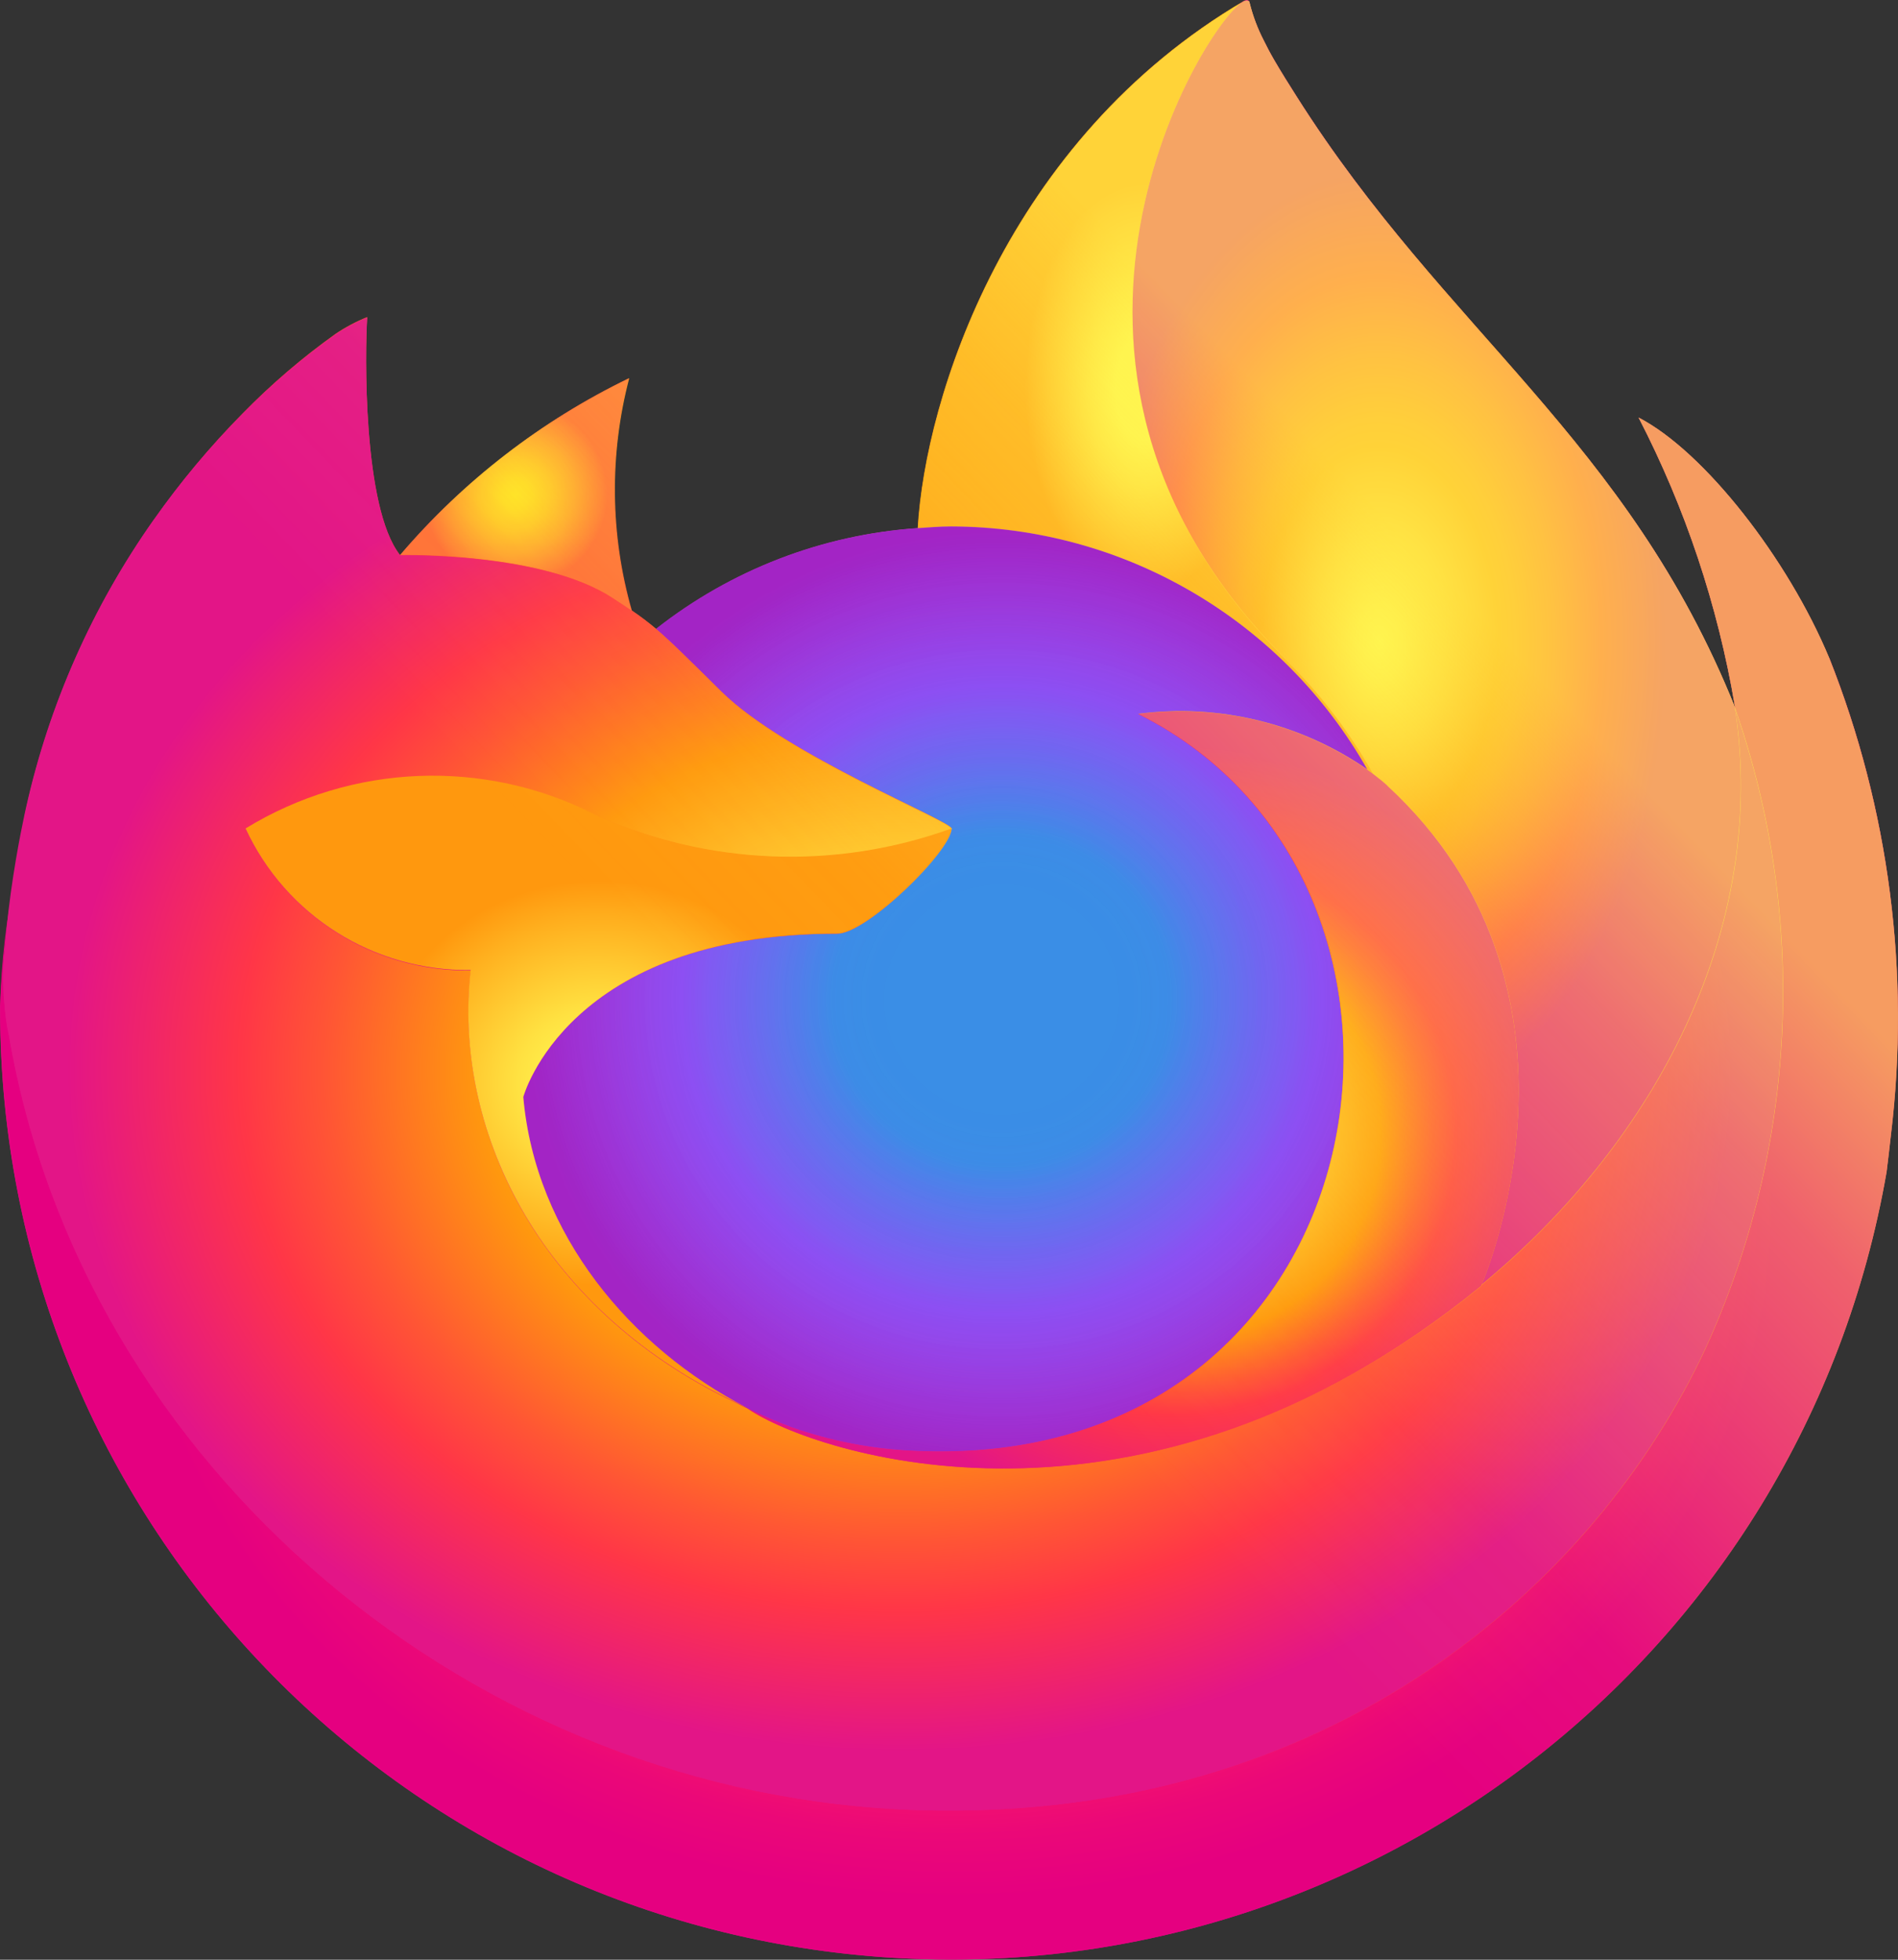 <svg height="64" overflow="visible" viewBox="0 0 62 64" width="62" xmlns="http://www.w3.org/2000/svg"><rect x="0" y="0" width="62" height="64" fill="#333333" stroke="none"/><g><defs><path id="path-173350360068423469" d="M59.752,21.474c-1.349,-3.243 -4.084,-6.745 -6.226,-7.852c1.528,2.957 2.588,6.132 3.143,9.413l0.006,0.052c-3.509,-8.74 -9.457,-12.27 -14.318,-19.946c-0.246,-0.388 -0.492,-0.777 -0.731,-1.188c-0.137,-0.235 -0.247,-0.446 -0.342,-0.64c-0.202,-0.39 -0.357,-0.802 -0.463,-1.229c0,-0.041 -0.03,-0.075 -0.07,-0.08c-0.019,-0.005 -0.039,-0.005 -0.058,0c-0.004,0 -0.01,0.007 -0.015,0.009c-0.005,0.002 -0.015,0.009 -0.022,0.012l0.012,-0.021c-7.796,4.562 -10.442,13.007 -10.683,17.233c-3.114,0.213 -6.092,1.36 -8.545,3.29c-0.256,-0.217 -0.523,-0.419 -0.801,-0.607c-0.707,-2.474 -0.737,-5.093 -0.087,-7.582c-2.863,1.386 -5.407,3.351 -7.471,5.771h-0.014c-1.23,-1.558 -1.144,-6.697 -1.073,-7.77c-0.364,0.146 -0.711,0.331 -1.036,0.55c-1.086,0.775 -2.101,1.644 -3.033,2.597c-1.063,1.077 -2.033,2.241 -2.901,3.479v0.005v-0.006c-1.995,2.827 -3.41,6.02 -4.164,9.397l-0.042,0.205c-0.058,0.273 -0.269,1.64 -0.305,1.937c0,0.023 -0.005,0.045 -0.007,0.068c-0.272,1.411 -0.44,2.841 -0.504,4.277v0.16c0.028,16.092 12.363,29.491 28.405,30.857c16.042,1.366 30.466,-9.756 33.217,-25.611c0.052,-0.4 0.094,-0.796 0.141,-1.201c0.639,-5.281 -0.053,-10.638 -2.013,-15.584zM23.981,45.758c0.145,0.07 0.281,0.145 0.43,0.211l0.022,0.014c-0.151,-0.072 -0.301,-0.147 -0.452,-0.225zM31.59,27.545v0c-1,-1 -1,-1 -1,-1v0zM56.676,23.096v-0.03l0.006,0.033z" vector-effect="non-scaling-stroke"/><linearGradient id="gradient-173350360088023763" x1="86%" y1="15%" x2="14%" y2="85%" vector-effect="non-scaling-stroke"><stop offset="4.8%" stop-color="rgb(255,244,79)" stop-opacity="1" vector-effect="non-scaling-stroke"/><stop offset="11.1%" stop-color="rgb(255,232,71)" stop-opacity="1" vector-effect="non-scaling-stroke"/><stop offset="22.5%" stop-color="rgb(255,200,48)" stop-opacity="1" vector-effect="non-scaling-stroke"/><stop offset="36.8%" stop-color="rgb(255,152,14)" stop-opacity="1" vector-effect="non-scaling-stroke"/><stop offset="40.1%" stop-color="rgb(255,139,22)" stop-opacity="1" vector-effect="non-scaling-stroke"/><stop offset="46.2%" stop-color="rgb(255,103,42)" stop-opacity="1" vector-effect="non-scaling-stroke"/><stop offset="53.4%" stop-color="rgb(255,54,71)" stop-opacity="1" vector-effect="non-scaling-stroke"/><stop offset="70.5%" stop-color="rgb(227,21,135)" stop-opacity="1" vector-effect="non-scaling-stroke"/></linearGradient></defs><path style="stroke-width: 0; stroke-linecap: butt; stroke-linejoin: miter; fill: url(&quot;#gradient-173350360088023763&quot;);" d="M59.752,21.474c-1.349,-3.243 -4.084,-6.745 -6.226,-7.852c1.528,2.957 2.588,6.132 3.143,9.413l0.006,0.052c-3.509,-8.74 -9.457,-12.27 -14.318,-19.946c-0.246,-0.388 -0.492,-0.777 -0.731,-1.188c-0.137,-0.235 -0.247,-0.446 -0.342,-0.64c-0.202,-0.39 -0.357,-0.802 -0.463,-1.229c0,-0.041 -0.03,-0.075 -0.07,-0.08c-0.019,-0.005 -0.039,-0.005 -0.058,0c-0.004,0 -0.01,0.007 -0.015,0.009c-0.005,0.002 -0.015,0.009 -0.022,0.012l0.012,-0.021c-7.796,4.562 -10.442,13.007 -10.683,17.233c-3.114,0.213 -6.092,1.36 -8.545,3.29c-0.256,-0.217 -0.523,-0.419 -0.801,-0.607c-0.707,-2.474 -0.737,-5.093 -0.087,-7.582c-2.863,1.386 -5.407,3.351 -7.471,5.771h-0.014c-1.23,-1.558 -1.144,-6.697 -1.073,-7.77c-0.364,0.146 -0.711,0.331 -1.036,0.55c-1.086,0.775 -2.101,1.644 -3.033,2.597c-1.063,1.077 -2.033,2.241 -2.901,3.479v0.005v-0.006c-1.995,2.827 -3.41,6.02 -4.164,9.397l-0.042,0.205c-0.058,0.273 -0.269,1.64 -0.305,1.937c0,0.023 -0.005,0.045 -0.007,0.068c-0.272,1.411 -0.44,2.841 -0.504,4.277v0.16c0.028,16.092 12.363,29.491 28.405,30.857c16.042,1.366 30.466,-9.756 33.217,-25.611c0.052,-0.4 0.094,-0.796 0.141,-1.201c0.639,-5.281 -0.053,-10.638 -2.013,-15.584zM23.981,45.758c0.145,0.07 0.281,0.145 0.43,0.211l0.022,0.014c-0.151,-0.072 -0.301,-0.147 -0.452,-0.225zM31.59,27.545v0c-1,-1 -1,-1 -1,-1v0zM56.676,23.096v-0.03l0.006,0.033z" transform="translate(0, 0.015) rotate(0)" vector-effect="non-scaling-stroke"/></g><g><defs><path id="path-173350360068323467" d="M60.324 22.062 C58.976 18.818 56.24 15.317 54.098 14.21 C55.626 17.166 56.686 20.342 57.241 23.623 C57.241 23.623 57.241 23.652 57.241 23.652 C57.241 23.652 57.247 23.685 57.247 23.685 C59.64 30.528 59.294 38.03 56.281 44.624 C52.724 52.252 44.117 60.072 30.64 59.687 C16.081 59.275 3.252 48.474 0.858 34.33 C0.421 32.1 0.858 30.969 1.077 29.156 C0.778 30.564 0.611 31.997 0.578 33.436 C0.578 33.436 0.578 33.596 0.578 33.596 C0.607 49.689 12.941 63.088 28.983 64.454 C45.025 65.819 59.449 54.698 62.2 38.842 C62.252 38.442 62.294 38.046 62.341 37.642 C62.98 32.361 62.288 27.003 60.328 22.058 C60.328 22.058 60.324 22.062 60.324 22.062 Z" vector-effect="non-scaling-stroke"/><radialGradient id="gradient-173350360088123765" vector-effect="non-scaling-stroke"><stop offset="12.9%" stop-color="rgb(255,189,79)" stop-opacity="1" vector-effect="non-scaling-stroke"/><stop offset="18.6%" stop-color="rgb(255,172,49)" stop-opacity="1" vector-effect="non-scaling-stroke"/><stop offset="24.7%" stop-color="rgb(255,157,23)" stop-opacity="1" vector-effect="non-scaling-stroke"/><stop offset="28.3%" stop-color="rgb(255,152,14)" stop-opacity="1" vector-effect="non-scaling-stroke"/><stop offset="40.3%" stop-color="rgb(255,86,59)" stop-opacity="1" vector-effect="non-scaling-stroke"/><stop offset="46.7%" stop-color="rgb(255,55,80)" stop-opacity="1" vector-effect="non-scaling-stroke"/><stop offset="71%" stop-color="rgb(245,21,108)" stop-opacity="1" vector-effect="non-scaling-stroke"/><stop offset="78.2%" stop-color="rgb(235,8,120)" stop-opacity="1" vector-effect="non-scaling-stroke"/><stop offset="86%" stop-color="rgb(229,0,128)" stop-opacity="1" vector-effect="non-scaling-stroke"/></radialGradient></defs> <path style="stroke-width: 0; stroke-linecap: butt; stroke-linejoin: miter; fill: url(&quot;#gradient-173350360088123765&quot;);" d="M59.752 21.489 C58.404 18.246 55.668 14.744 53.526 13.637 C55.054 16.594 56.114 19.769 56.669 23.05 C56.669 23.05 56.669 23.08 56.669 23.08 C56.669 23.08 56.675 23.113 56.675 23.113 C59.068 29.955 58.722 37.458 55.709 44.051 C52.152 51.68 43.545 59.499 30.068 59.115 C15.509 58.703 2.68 47.901 0.286 33.758 C-0.151 31.527 0.286 30.396 0.505 28.583 C0.206 29.992 0.039 31.425 0.006 32.864 C0.006 32.864 0.006 33.024 0.006 33.024 C0.035 49.116 12.369 62.515 28.411 63.881 C44.453 65.247 58.877 54.126 61.628 38.27 C61.68 37.87 61.722 37.473 61.769 37.069 C62.408 31.788 61.716 26.431 59.756 21.485 C59.756 21.485 59.752 21.489 59.752 21.489 Z" vector-effect="non-scaling-stroke"/></g><g><defs><path id="path-173350360068323465" d="M60.324 22.062 C58.976 18.818 56.24 15.317 54.098 14.21 C55.626 17.166 56.686 20.342 57.241 23.623 C57.241 23.623 57.241 23.652 57.241 23.652 C57.241 23.652 57.247 23.685 57.247 23.685 C59.64 30.528 59.294 38.03 56.281 44.624 C52.724 52.252 44.117 60.072 30.64 59.687 C16.081 59.275 3.252 48.474 0.858 34.33 C0.421 32.1 0.858 30.969 1.077 29.156 C0.778 30.564 0.611 31.997 0.578 33.436 C0.578 33.436 0.578 33.596 0.578 33.596 C0.607 49.689 12.941 63.088 28.983 64.454 C45.025 65.819 59.449 54.698 62.2 38.842 C62.252 38.442 62.294 38.046 62.341 37.642 C62.98 32.361 62.288 27.003 60.328 22.058 C60.328 22.058 60.324 22.062 60.324 22.062 Z" vector-effect="non-scaling-stroke"/><radialGradient id="gradient-173350360088223767" vector-effect="non-scaling-stroke"><stop offset="30%" stop-color="rgb(150,14,24)" stop-opacity="1" vector-effect="non-scaling-stroke"/><stop offset="35.1%" stop-color="rgba(177,25,39,0.74)" stop-opacity="0.74" vector-effect="non-scaling-stroke"/><stop offset="43.5%" stop-color="rgba(219,41,61,0.34)" stop-opacity="0.34" vector-effect="non-scaling-stroke"/><stop offset="49.7%" stop-color="rgba(245,51,75,0.09)" stop-opacity="0.09" vector-effect="non-scaling-stroke"/><stop offset="53%" stop-color="rgba(255,55,80,0)" stop-opacity="0" vector-effect="non-scaling-stroke"/></radialGradient></defs> <path style="stroke-width: 0; stroke-linecap: butt; stroke-linejoin: miter; fill: url(&quot;#gradient-173350360088223767&quot;);" d="M59.752 21.489 C58.404 18.246 55.668 14.744 53.526 13.637 C55.054 16.594 56.114 19.769 56.669 23.05 C56.669 23.05 56.669 23.08 56.669 23.08 C56.669 23.08 56.675 23.113 56.675 23.113 C59.068 29.955 58.722 37.458 55.709 44.051 C52.152 51.68 43.545 59.499 30.068 59.115 C15.509 58.703 2.68 47.901 0.286 33.758 C-0.151 31.527 0.286 30.396 0.505 28.583 C0.206 29.992 0.039 31.425 0.006 32.864 C0.006 32.864 0.006 33.024 0.006 33.024 C0.035 49.116 12.369 62.515 28.411 63.881 C44.453 65.247 58.877 54.126 61.628 38.27 C61.68 37.87 61.722 37.473 61.769 37.069 C62.408 31.788 61.716 26.431 59.756 21.485 C59.756 21.485 59.752 21.489 59.752 21.489 Z" vector-effect="non-scaling-stroke"/></g><g><defs><path id="path-173350360068323463" d="M45.237 25.704 C45.305 25.751 45.367 25.798 45.43 25.845 C44.651 24.464 43.68 23.198 42.548 22.087 C32.898 12.442 40.019 1.181 41.22 0.604 C41.22 0.604 41.232 0.587 41.232 0.587 C33.436 5.149 30.789 13.593 30.549 17.82 C30.911 17.795 31.27 17.764 31.64 17.764 C37.27 17.775 42.462 20.806 45.237 25.702 C45.237 25.702 45.237 25.704 45.237 25.704 Z" vector-effect="non-scaling-stroke"/><radialGradient id="gradient-173350360088323769" vector-effect="non-scaling-stroke"><stop offset="13.2%" stop-color="rgb(255,244,79)" stop-opacity="1" vector-effect="non-scaling-stroke"/><stop offset="25.2%" stop-color="rgb(255,220,62)" stop-opacity="1" vector-effect="non-scaling-stroke"/><stop offset="50.6%" stop-color="rgb(255,157,18)" stop-opacity="1" vector-effect="non-scaling-stroke"/><stop offset="52.6%" stop-color="rgb(255,152,14)" stop-opacity="1" vector-effect="non-scaling-stroke"/></radialGradient></defs> <path style="stroke-width: 0; stroke-linecap: butt; stroke-linejoin: miter; fill: url(&quot;#gradient-173350360088323769&quot;);" d="M44.665 25.131 C44.733 25.178 44.795 25.226 44.858 25.273 C44.079 23.891 43.108 22.626 41.976 21.515 C32.326 11.87 39.447 0.608 40.648 0.032 C40.648 0.032 40.66 0.014 40.66 0.014 C32.864 4.577 30.217 13.021 29.977 17.247 C30.339 17.222 30.698 17.192 31.068 17.192 C36.698 17.203 41.89 20.233 44.665 25.13 C44.665 25.13 44.665 25.131 44.665 25.131 Z" vector-effect="non-scaling-stroke"/></g><g><defs><path id="path-173350360068223461" d="M31.656 27.633 C31.605 28.404 28.877 31.066 27.923 31.066 C19.098 31.066 17.665 36.402 17.665 36.402 C18.056 40.895 21.189 44.598 24.976 46.551 C25.149 46.641 25.324 46.722 25.499 46.801 C25.803 46.935 26.107 47.06 26.411 47.174 C27.71 47.633 29.072 47.896 30.449 47.953 C45.92 48.678 48.915 29.463 37.752 23.884 C40.385 23.542 43.052 24.189 45.235 25.7 C42.459 20.804 37.268 17.774 31.637 17.763 C31.269 17.763 30.909 17.793 30.547 17.818 C27.432 18.031 24.455 19.178 22.002 21.108 C22.475 21.509 23.01 22.043 24.135 23.152 C26.241 25.226 31.642 27.374 31.654 27.626 C31.654 27.626 31.656 27.633 31.656 27.633 Z" vector-effect="non-scaling-stroke"/><radialGradient id="gradient-173350360088323771" vector-effect="non-scaling-stroke"><stop offset="35.3%" stop-color="rgb(58,142,230)" stop-opacity="1" vector-effect="non-scaling-stroke"/><stop offset="47.2%" stop-color="rgb(92,121,240)" stop-opacity="1" vector-effect="non-scaling-stroke"/><stop offset="66.9%" stop-color="rgb(144,89,255)" stop-opacity="1" vector-effect="non-scaling-stroke"/><stop offset="100%" stop-color="rgb(193,57,230)" stop-opacity="1" vector-effect="non-scaling-stroke"/></radialGradient></defs> <path style="stroke-width: 0; stroke-linecap: butt; stroke-linejoin: miter; fill: url(&quot;#gradient-173350360088323771&quot;);" d="M31.084 27.06 C31.033 27.832 28.305 30.493 27.351 30.493 C18.527 30.493 17.093 35.829 17.093 35.829 C17.484 40.323 20.617 44.026 24.404 45.979 C24.577 46.068 24.752 46.149 24.927 46.228 C25.231 46.363 25.535 46.487 25.839 46.601 C27.138 47.061 28.5 47.323 29.877 47.38 C45.348 48.105 48.343 28.891 37.18 23.312 C39.813 22.969 42.48 23.617 44.663 25.128 C41.887 20.232 36.696 17.201 31.065 17.19 C30.697 17.19 30.337 17.221 29.975 17.246 C26.86 17.459 23.883 18.606 21.43 20.536 C21.903 20.936 22.438 21.471 23.563 22.579 C25.669 24.653 31.07 26.802 31.082 27.054 C31.082 27.054 31.084 27.06 31.084 27.06 Z" vector-effect="non-scaling-stroke"/></g><g><defs><path id="path-173350360068223459" d="M31.656 27.633 C31.605 28.404 28.877 31.066 27.923 31.066 C19.098 31.066 17.665 36.402 17.665 36.402 C18.056 40.895 21.189 44.598 24.976 46.551 C25.149 46.641 25.324 46.722 25.499 46.801 C25.803 46.935 26.107 47.06 26.411 47.174 C27.71 47.633 29.072 47.896 30.449 47.953 C45.92 48.678 48.915 29.463 37.752 23.884 C40.385 23.542 43.052 24.189 45.235 25.7 C42.459 20.804 37.268 17.774 31.637 17.763 C31.269 17.763 30.909 17.793 30.547 17.818 C27.432 18.031 24.455 19.178 22.002 21.108 C22.475 21.509 23.01 22.043 24.135 23.152 C26.241 25.226 31.642 27.374 31.654 27.626 C31.654 27.626 31.656 27.633 31.656 27.633 Z" vector-effect="non-scaling-stroke"/><radialGradient id="gradient-173350360088323773" vector-effect="non-scaling-stroke"><stop offset="20.6%" stop-color="rgba(144,89,255,0)" stop-opacity="0" vector-effect="non-scaling-stroke"/><stop offset="27.8%" stop-color="rgba(140,79,243,0.06)" stop-opacity="0.06" vector-effect="non-scaling-stroke"/><stop offset="74.7%" stop-color="rgba(119,22,168,0.45)" stop-opacity="0.45" vector-effect="non-scaling-stroke"/><stop offset="97.5%" stop-color="rgba(110,0,139,0.6)" stop-opacity="0.6" vector-effect="non-scaling-stroke"/></radialGradient></defs> <path style="stroke-width: 0; stroke-linecap: butt; stroke-linejoin: miter; fill: url(&quot;#gradient-173350360088323773&quot;);" d="M31.084 27.06 C31.033 27.832 28.305 30.493 27.351 30.493 C18.527 30.493 17.093 35.829 17.093 35.829 C17.484 40.323 20.617 44.026 24.404 45.979 C24.577 46.068 24.752 46.149 24.927 46.228 C25.231 46.363 25.535 46.487 25.839 46.601 C27.138 47.061 28.5 47.323 29.877 47.38 C45.348 48.105 48.343 28.891 37.18 23.312 C39.813 22.969 42.48 23.617 44.663 25.128 C41.887 20.232 36.696 17.201 31.065 17.19 C30.697 17.19 30.337 17.221 29.975 17.246 C26.86 17.459 23.883 18.606 21.43 20.536 C21.903 20.936 22.438 21.471 23.563 22.579 C25.669 24.653 31.07 26.802 31.082 27.054 C31.082 27.054 31.084 27.06 31.084 27.06 Z" vector-effect="non-scaling-stroke"/></g><g><defs><path id="path-173350360068123457" d="M20.557 20.085 C20.808 20.245 21.016 20.384 21.197 20.51 C20.49 18.036 20.46 15.417 21.11 12.927 C18.247 14.314 15.703 16.279 13.639 18.698 C13.791 18.694 18.293 18.614 20.557 20.085 Z" vector-effect="non-scaling-stroke"/><radialGradient id="gradient-173350360088423775" vector-effect="non-scaling-stroke"><stop offset="0%" stop-color="rgb(255,226,38)" stop-opacity="1" vector-effect="non-scaling-stroke"/><stop offset="12.1%" stop-color="rgb(255,219,39)" stop-opacity="1" vector-effect="non-scaling-stroke"/><stop offset="29.5%" stop-color="rgb(255,200,42)" stop-opacity="1" vector-effect="non-scaling-stroke"/><stop offset="50.2%" stop-color="rgb(255,169,48)" stop-opacity="1" vector-effect="non-scaling-stroke"/><stop offset="73.2%" stop-color="rgb(255,126,55)" stop-opacity="1" vector-effect="non-scaling-stroke"/><stop offset="79.2%" stop-color="rgb(255,113,57)" stop-opacity="1" vector-effect="non-scaling-stroke"/></radialGradient></defs> <path style="stroke-width: 0; stroke-linecap: butt; stroke-linejoin: miter; fill: url(&quot;#gradient-173350360088423775&quot;);" d="M19.985 19.512 C20.236 19.672 20.444 19.812 20.625 19.937 C19.918 17.463 19.888 14.845 20.538 12.355 C17.675 13.741 15.131 15.706 13.067 18.126 C13.219 18.122 17.721 18.041 19.985 19.512 Z" vector-effect="non-scaling-stroke"/></g><g><defs><path id="path-173350360068123455" d="M0.852 34.332 C3.247 48.475 16.075 59.281 30.634 59.689 C44.111 60.07 52.72 52.25 56.276 44.625 C59.288 38.032 59.634 30.529 57.241 23.687 C57.241 23.687 57.241 23.657 57.241 23.657 C57.241 23.634 57.237 23.62 57.241 23.627 C57.241 23.627 57.247 23.679 57.247 23.679 C58.348 30.865 54.692 37.823 48.975 42.537 C48.975 42.537 48.957 42.577 48.957 42.577 C37.818 51.646 27.159 48.047 25.005 46.579 C24.855 46.507 24.704 46.432 24.554 46.354 C18.06 43.252 15.376 37.342 15.953 32.267 C12.804 32.313 9.923 30.502 8.601 27.645 C12.067 25.522 16.387 25.349 20.012 27.187 C23.687 28.854 27.869 29.018 31.664 27.645 C31.652 27.392 26.25 25.243 24.144 23.17 C23.019 22.062 22.485 21.528 22.012 21.127 C21.756 20.91 21.489 20.708 21.211 20.52 C21.027 20.395 20.819 20.258 20.57 20.095 C18.307 18.624 13.804 18.705 13.655 18.709 C13.655 18.709 13.641 18.709 13.641 18.709 C12.411 17.15 12.498 12.012 12.568 10.938 C12.204 11.085 11.857 11.269 11.532 11.488 C10.446 12.263 9.431 13.132 8.498 14.086 C7.432 15.159 6.457 16.321 5.585 17.557 C5.585 17.557 5.585 17.562 5.585 17.562 C5.585 17.562 5.585 17.556 5.585 17.556 C3.59 20.383 2.175 23.577 1.421 26.953 C1.406 27.016 0.303 31.835 0.847 34.334 C0.847 34.334 0.852 34.332 0.852 34.332 Z" vector-effect="non-scaling-stroke"/><radialGradient id="gradient-173350360088423777" vector-effect="non-scaling-stroke"><stop offset="11.3%" stop-color="rgb(255,244,79)" stop-opacity="1" vector-effect="non-scaling-stroke"/><stop offset="45.6%" stop-color="rgb(255,152,14)" stop-opacity="1" vector-effect="non-scaling-stroke"/><stop offset="62.2%" stop-color="rgb(255,86,52)" stop-opacity="1" vector-effect="non-scaling-stroke"/><stop offset="71.6%" stop-color="rgb(255,54,71)" stop-opacity="1" vector-effect="non-scaling-stroke"/><stop offset="90.4%" stop-color="rgb(227,21,135)" stop-opacity="1" vector-effect="non-scaling-stroke"/></radialGradient></defs> <path style="stroke-width: 0; stroke-linecap: butt; stroke-linejoin: miter; fill: url(&quot;#gradient-173350360088423777&quot;);" d="M0.28 33.76 C2.675 47.903 15.503 58.708 30.062 59.116 C43.539 59.497 52.148 51.677 55.704 44.053 C58.716 37.459 59.062 29.957 56.669 23.114 C56.669 23.114 56.669 23.085 56.669 23.085 C56.669 23.061 56.665 23.048 56.669 23.055 C56.669 23.055 56.675 23.107 56.675 23.107 C57.776 30.292 54.12 37.25 48.403 41.965 C48.403 41.965 48.385 42.005 48.385 42.005 C37.246 51.073 26.587 47.475 24.433 46.007 C24.283 45.935 24.132 45.86 23.982 45.782 C17.488 42.679 14.804 36.769 15.381 31.694 C12.232 31.741 9.351 29.929 8.029 27.072 C11.495 24.95 15.815 24.776 19.44 26.614 C23.115 28.282 27.297 28.446 31.092 27.072 C31.08 26.82 25.678 24.671 23.572 22.598 C22.447 21.489 21.913 20.955 21.44 20.554 C21.184 20.338 20.917 20.135 20.639 19.948 C20.455 19.822 20.247 19.686 19.998 19.523 C17.735 18.052 13.232 18.132 13.083 18.136 C13.083 18.136 13.069 18.136 13.069 18.136 C11.839 16.578 11.926 11.439 11.996 10.366 C11.632 10.512 11.285 10.697 10.96 10.916 C9.874 11.69 8.859 12.56 7.926 13.513 C6.86 14.587 5.885 15.748 5.013 16.985 C5.013 16.985 5.013 16.989 5.013 16.989 C5.013 16.989 5.013 16.984 5.013 16.984 C3.018 19.811 1.603 23.004 0.849 26.381 C0.834 26.444 -0.269 31.262 0.275 33.761 C0.275 33.761 0.28 33.76 0.28 33.76 Z" vector-effect="non-scaling-stroke"/></g><g><defs><path id="path-173350360068023453" d="M42.547 22.086 C43.68 23.198 44.65 24.465 45.43 25.848 C45.6 25.977 45.76 26.105 45.895 26.229 C52.931 32.712 49.245 41.877 48.97 42.525 C54.686 37.818 58.339 30.855 57.242 23.667 C53.731 14.919 47.777 11.389 42.924 3.713 C42.678 3.325 42.432 2.936 42.193 2.525 C42.056 2.291 41.946 2.08 41.851 1.885 C41.649 1.495 41.494 1.083 41.388 0.656 C41.388 0.616 41.358 0.581 41.317 0.576 C41.298 0.571 41.278 0.571 41.259 0.576 C41.255 0.576 41.249 0.584 41.244 0.585 C41.239 0.587 41.229 0.594 41.221 0.597 C40.021 1.166 32.901 12.435 42.551 22.072 C42.551 22.072 42.547 22.086 42.547 22.086 Z" vector-effect="non-scaling-stroke"/><radialGradient id="gradient-173350360088423779" vector-effect="non-scaling-stroke"><stop offset="0%" stop-color="rgb(255,244,79)" stop-opacity="1" vector-effect="non-scaling-stroke"/><stop offset="6%" stop-color="rgb(255,232,71)" stop-opacity="1" vector-effect="non-scaling-stroke"/><stop offset="16.8%" stop-color="rgb(255,200,48)" stop-opacity="1" vector-effect="non-scaling-stroke"/><stop offset="30.4%" stop-color="rgb(255,152,14)" stop-opacity="1" vector-effect="non-scaling-stroke"/><stop offset="35.6%" stop-color="rgb(255,139,22)" stop-opacity="1" vector-effect="non-scaling-stroke"/><stop offset="45.5%" stop-color="rgb(255,103,42)" stop-opacity="1" vector-effect="non-scaling-stroke"/><stop offset="57%" stop-color="rgb(255,54,71)" stop-opacity="1" vector-effect="non-scaling-stroke"/><stop offset="73.7%" stop-color="rgb(227,21,135)" stop-opacity="1" vector-effect="non-scaling-stroke"/></radialGradient></defs> <path style="stroke-width: 0; stroke-linecap: butt; stroke-linejoin: miter; fill: url(&quot;#gradient-173350360088423779&quot;);" d="M41.975 21.513 C43.108 22.626 44.078 23.892 44.858 25.275 C45.028 25.404 45.188 25.532 45.323 25.656 C52.359 32.14 48.673 41.304 48.398 41.953 C54.114 37.245 57.767 30.283 56.67 23.095 C53.159 14.346 47.205 10.817 42.352 3.141 C42.106 2.753 41.86 2.364 41.621 1.953 C41.484 1.718 41.374 1.507 41.279 1.313 C41.077 0.922 40.922 0.51 40.816 0.084 C40.816 0.043 40.786 0.009 40.746 0.004 C40.726 -0.001 40.706 -0.001 40.687 0.004 C40.683 0.004 40.677 0.011 40.672 0.013 C40.667 0.014 40.657 0.022 40.649 0.025 C39.449 0.594 32.329 11.863 41.979 21.5 C41.979 21.5 41.975 21.513 41.975 21.513 Z" vector-effect="non-scaling-stroke"/></g><g><defs><path id="path-173350360068023451" d="M45.894 26.232 C45.759 26.108 45.599 25.98 45.429 25.851 C45.366 25.804 45.303 25.756 45.236 25.709 C43.053 24.198 40.386 23.551 37.752 23.893 C48.915 29.472 45.92 48.682 30.45 47.961 C29.072 47.905 27.711 47.642 26.411 47.183 C26.108 47.069 25.804 46.945 25.5 46.81 C25.325 46.73 25.149 46.649 24.976 46.56 C24.976 46.56 24.998 46.573 24.998 46.573 C27.155 48.045 37.811 51.642 48.95 42.571 C48.95 42.571 48.968 42.531 48.968 42.531 C49.245 41.883 52.932 32.718 45.892 26.235 C45.892 26.235 45.894 26.232 45.894 26.232 Z" vector-effect="non-scaling-stroke"/><radialGradient id="gradient-173350360088523781" vector-effect="non-scaling-stroke"><stop offset="13.7%" stop-color="rgb(255,244,79)" stop-opacity="1" vector-effect="non-scaling-stroke"/><stop offset="48%" stop-color="rgb(255,152,14)" stop-opacity="1" vector-effect="non-scaling-stroke"/><stop offset="59.2%" stop-color="rgb(255,86,52)" stop-opacity="1" vector-effect="non-scaling-stroke"/><stop offset="65.5%" stop-color="rgb(255,54,71)" stop-opacity="1" vector-effect="non-scaling-stroke"/><stop offset="90.4%" stop-color="rgb(227,21,135)" stop-opacity="1" vector-effect="non-scaling-stroke"/></radialGradient></defs> <path style="stroke-width: 0; stroke-linecap: butt; stroke-linejoin: miter; fill: url(&quot;#gradient-173350360088523781&quot;);" d="M45.322 25.659 C45.187 25.535 45.027 25.407 44.857 25.278 C44.794 25.231 44.731 25.184 44.664 25.137 C42.481 23.625 39.814 22.978 37.18 23.321 C48.343 28.899 45.348 48.109 29.878 47.389 C28.5 47.332 27.139 47.07 25.839 46.61 C25.536 46.496 25.232 46.372 24.928 46.237 C24.753 46.157 24.577 46.077 24.404 45.987 C24.404 45.987 24.426 46.001 24.426 46.001 C26.583 47.473 37.239 51.069 48.378 41.999 C48.378 41.999 48.396 41.959 48.396 41.959 C48.673 41.311 52.36 32.146 45.32 25.663 C45.32 25.663 45.322 25.659 45.322 25.659 Z" vector-effect="non-scaling-stroke"/></g><g><defs><path id="path-173350360067923449" d="M17.666 36.397 C17.666 36.397 19.098 31.061 27.924 31.061 C28.878 31.061 31.608 28.399 31.657 27.628 C27.862 29.002 23.68 28.837 20.005 27.17 C16.38 25.332 12.06 25.505 8.594 27.628 C9.915 30.485 12.797 32.297 15.946 32.25 C15.371 37.322 18.053 43.232 24.546 46.337 C24.691 46.407 24.827 46.482 24.976 46.549 C21.186 44.592 18.057 40.891 17.666 36.399 C17.666 36.399 17.666 36.397 17.666 36.397 Z" vector-effect="non-scaling-stroke"/><radialGradient id="gradient-173350360088523783" vector-effect="non-scaling-stroke"><stop offset="9.4%" stop-color="rgb(255,244,79)" stop-opacity="1" vector-effect="non-scaling-stroke"/><stop offset="23.1%" stop-color="rgb(255,225,65)" stop-opacity="1" vector-effect="non-scaling-stroke"/><stop offset="50.9%" stop-color="rgb(255,175,30)" stop-opacity="1" vector-effect="non-scaling-stroke"/><stop offset="62.6%" stop-color="rgb(255,152,14)" stop-opacity="1" vector-effect="non-scaling-stroke"/></radialGradient></defs> <path style="stroke-width: 0; stroke-linecap: butt; stroke-linejoin: miter; fill: url(&quot;#gradient-173350360088523783&quot;);" d="M17.094 35.825 C17.094 35.825 18.527 30.488 27.352 30.488 C28.306 30.488 31.036 27.827 31.085 27.055 C27.29 28.429 23.108 28.265 19.433 26.597 C15.808 24.76 11.488 24.933 8.022 27.055 C9.343 29.913 12.225 31.724 15.374 31.678 C14.799 36.75 17.481 42.659 23.974 45.765 C24.119 45.834 24.255 45.91 24.404 45.976 C20.614 44.019 17.485 40.318 17.094 35.827 C17.094 35.827 17.094 35.825 17.094 35.825 Z" vector-effect="non-scaling-stroke"/></g><g><defs><path id="path-173350360067923447" d="M59.751,21.474c-1.349,-3.243 -4.084,-6.745 -6.226,-7.852c1.528,2.957 2.588,6.132 3.143,9.413l0.006,0.052c-3.509,-8.74 -9.457,-12.27 -14.318,-19.946c-0.246,-0.388 -0.492,-0.777 -0.731,-1.188c-0.137,-0.235 -0.247,-0.446 -0.342,-0.64c-0.202,-0.39 -0.357,-0.802 -0.463,-1.229c0,-0.041 -0.03,-0.075 -0.07,-0.08c-0.019,-0.005 -0.039,-0.005 -0.058,0c-0.004,0 -0.01,0.007 -0.015,0.009c-0.005,0.002 -0.015,0.009 -0.022,0.012l0.012,-0.021c-7.796,4.562 -10.442,13.007 -10.683,17.233c0.362,-0.025 0.721,-0.055 1.091,-0.055c5.63,0.011 10.822,3.041 13.598,7.938c-2.183,-1.511 -4.85,-2.159 -7.483,-1.816c11.163,5.579 8.168,24.789 -7.302,24.068c-1.377,-0.057 -2.739,-0.319 -4.038,-0.779c-0.304,-0.114 -0.608,-0.238 -0.911,-0.373c-0.175,-0.08 -0.351,-0.16 -0.524,-0.25l0.022,0.014c-0.151,-0.072 -0.301,-0.147 -0.452,-0.225c0.145,0.07 0.281,0.145 0.43,0.211c-3.79,-1.958 -6.92,-5.659 -7.311,-10.149c0,0 1.433,-5.336 10.258,-5.336c0.954,0 3.684,-2.661 3.733,-3.433c-0.012,-0.252 -5.413,-2.401 -7.52,-4.474c-1.125,-1.109 -1.659,-1.642 -2.133,-2.043c-0.256,-0.217 -0.523,-0.419 -0.801,-0.607c-0.707,-2.474 -0.737,-5.093 -0.087,-7.582c-2.863,1.386 -5.407,3.351 -7.471,5.771h-0.014c-1.23,-1.558 -1.144,-6.697 -1.073,-7.77c-0.364,0.146 -0.711,0.331 -1.036,0.55c-1.086,0.775 -2.101,1.644 -3.033,2.597c-1.063,1.077 -2.033,2.241 -2.901,3.479v0.005v-0.006c-1.995,2.827 -3.41,6.02 -4.164,9.397l-0.042,0.205c-0.058,0.273 -0.32,1.659 -0.358,1.957c-0.24,1.431 -0.392,2.875 -0.458,4.325v0.16c0.028,16.092 12.363,29.491 28.405,30.857c16.042,1.366 30.466,-9.756 33.217,-25.611c0.052,-0.4 0.094,-0.796 0.141,-1.201c0.639,-5.281 -0.053,-10.638 -2.013,-15.584zM56.672,23.068l0.006,0.033z" vector-effect="non-scaling-stroke"/><linearGradient id="gradient-173350360088723790" x1="85%" y1="15%" x2="15%" y2="85%" vector-effect="non-scaling-stroke"><stop offset="16.7%" stop-color="rgba(255,244,79,0.8)" stop-opacity="0.8" vector-effect="non-scaling-stroke"/><stop offset="26.6%" stop-color="rgba(255,244,79,0.63)" stop-opacity="0.63" vector-effect="non-scaling-stroke"/><stop offset="48.9%" stop-color="rgba(255,244,79,0.22)" stop-opacity="0.22" vector-effect="non-scaling-stroke"/><stop offset="60%" stop-color="rgba(255,244,79,0)" stop-opacity="0" vector-effect="non-scaling-stroke"/></linearGradient></defs><path style="stroke-width: 0; stroke-linecap: butt; stroke-linejoin: miter; fill: url(&quot;#gradient-173350360088723790&quot;);" d="M59.751,21.474c-1.349,-3.243 -4.084,-6.745 -6.226,-7.852c1.528,2.957 2.588,6.132 3.143,9.413l0.006,0.052c-3.509,-8.74 -9.457,-12.27 -14.318,-19.946c-0.246,-0.388 -0.492,-0.777 -0.731,-1.188c-0.137,-0.235 -0.247,-0.446 -0.342,-0.64c-0.202,-0.39 -0.357,-0.802 -0.463,-1.229c0,-0.041 -0.03,-0.075 -0.07,-0.08c-0.019,-0.005 -0.039,-0.005 -0.058,0c-0.004,0 -0.01,0.007 -0.015,0.009c-0.005,0.002 -0.015,0.009 -0.022,0.012l0.012,-0.021c-7.796,4.562 -10.442,13.007 -10.683,17.233c0.362,-0.025 0.721,-0.055 1.091,-0.055c5.63,0.011 10.822,3.041 13.598,7.938c-2.183,-1.511 -4.85,-2.159 -7.483,-1.816c11.163,5.579 8.168,24.789 -7.302,24.068c-1.377,-0.057 -2.739,-0.319 -4.038,-0.779c-0.304,-0.114 -0.608,-0.238 -0.911,-0.373c-0.175,-0.08 -0.351,-0.16 -0.524,-0.25l0.022,0.014c-0.151,-0.072 -0.301,-0.147 -0.452,-0.225c0.145,0.07 0.281,0.145 0.43,0.211c-3.79,-1.958 -6.92,-5.659 -7.311,-10.149c0,0 1.433,-5.336 10.258,-5.336c0.954,0 3.684,-2.661 3.733,-3.433c-0.012,-0.252 -5.413,-2.401 -7.52,-4.474c-1.125,-1.109 -1.659,-1.642 -2.133,-2.043c-0.256,-0.217 -0.523,-0.419 -0.801,-0.607c-0.707,-2.474 -0.737,-5.093 -0.087,-7.582c-2.863,1.386 -5.407,3.351 -7.471,5.771h-0.014c-1.23,-1.558 -1.144,-6.697 -1.073,-7.77c-0.364,0.146 -0.711,0.331 -1.036,0.55c-1.086,0.775 -2.101,1.644 -3.033,2.597c-1.063,1.077 -2.033,2.241 -2.901,3.479v0.005v-0.006c-1.995,2.827 -3.41,6.02 -4.164,9.397l-0.042,0.205c-0.058,0.273 -0.32,1.659 -0.358,1.957c-0.24,1.431 -0.392,2.875 -0.458,4.325v0.16c0.028,16.092 12.363,29.491 28.405,30.857c16.042,1.366 30.466,-9.756 33.217,-25.611c0.052,-0.4 0.094,-0.796 0.141,-1.201c0.639,-5.281 -0.053,-10.638 -2.013,-15.584zM56.672,23.068l0.006,0.033z" transform="translate(0.002, 0.015) rotate(0)" vector-effect="non-scaling-stroke"/></g></svg>